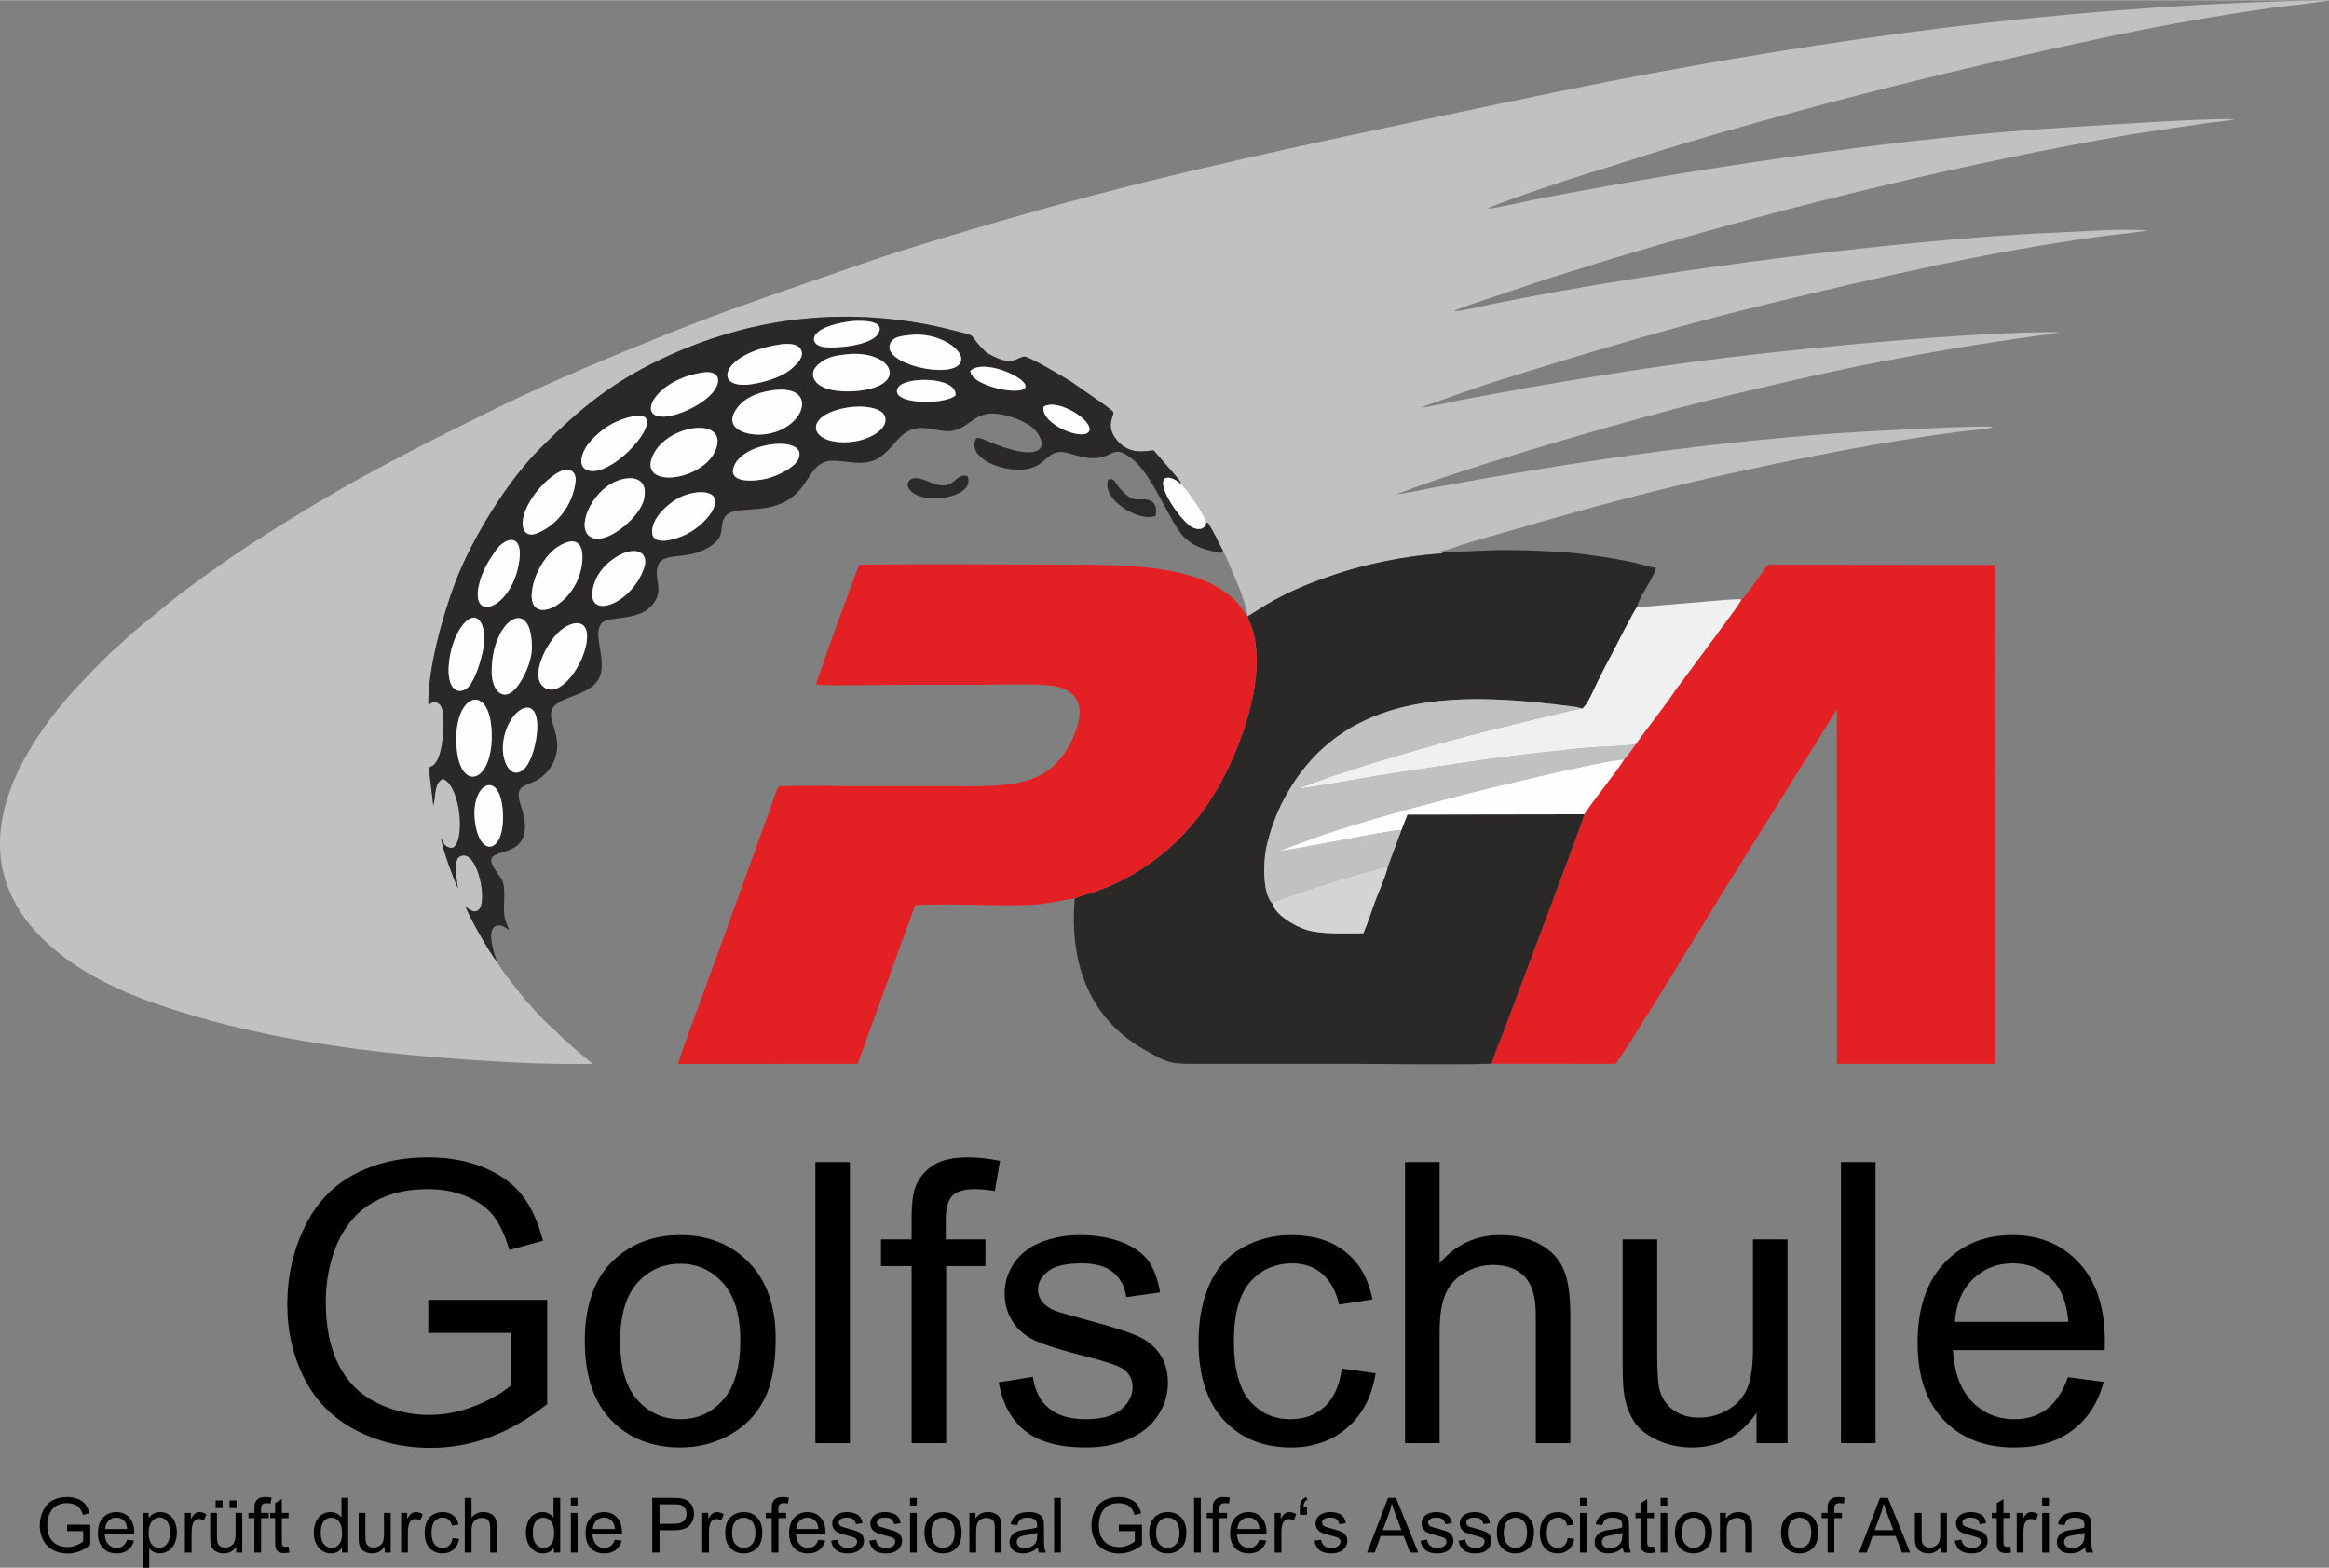 <?xml version="1.0" encoding="UTF-8"?>
<!DOCTYPE svg PUBLIC "-//W3C//DTD SVG 1.1//EN" "http://www.w3.org/Graphics/SVG/1.1/DTD/svg11.dtd">
<!-- Creator: CorelDRAW Home & Student 2019 -->
<svg xmlns="http://www.w3.org/2000/svg" xml:space="preserve" width="1080px" height="727px" version="1.1" style="shape-rendering:geometricPrecision; text-rendering:geometricPrecision; image-rendering:optimizeQuality; fill-rule:evenodd; clip-rule:evenodd"
viewBox="0 0 102708 69124"
 xmlns:xlink="http://www.w3.org/1999/xlink">
 <rect x="0" y="0" width="102708" height="69124" fill="#808080" stroke="none"/>
 <defs>
  <style type="text/css">
   <![CDATA[
    .fil4 {fill:#FEFEFE}
    .fil1 {fill:#E32124}
    .fil3 {fill:#EFF1F1}
    .fil5 {fill:#D4D4D5}
    .fil0 {fill:#C0C2C2}
    .fil6 {fill:#2B2A2A}
    .fil2 {fill:#2A2928}
    .fil7 {fill:black;fill-rule:nonzero}
   ]]>
  </style>
 </defs>
 <g id="Ebene_x0020_1">
  <g id="_-1822836000">
   <path class="fil0" d="M21917 42401c-259,-279 -1256,-2007 -1400,-2467 121,163 507,431 673,56 264,-601 -215,-2588 -901,-2233 -91,47 -133,91 -168,285 -64,359 32,786 72,1140 -178,-425 -702,-1765 -739,-2238 112,264 164,402 459,442 618,-102 445,-2726 -383,-3048 -393,187 -313,764 -420,1184l-203 -1679c185,-97 195,-63 321,-242 219,-312 291,-936 317,-1314 20,-293 35,-725 -35,-995 -37,-142 -118,-282 -252,-318 -190,-51 -275,44 -369,115 -34,-1601 655,-3991 1163,-5349 740,-1973 2306,-4517 3774,-5980 1721,-1715 3171,-2952 5636,-4073 3308,-1505 6991,-2132 11019,-1459 459,77 937,179 1372,288 1440,362 725,119 1526,906 125,123 86,98 240,186 966,548 1161,200 1531,108 175,-44 1848,956 2074,1097l1431 996c489,374 482,320 411,532 -70,207 -116,386 -52,631 55,207 233,447 374,575 533,484 1099,337 1486,304l949 1094c105,128 230,247 262,396l98 97c241,250 1033,1410 1008,1591 166,78 51,-18 157,141l256 465c102,194 210,443 331,644 -5,5 -55,88 -69,104 195,-51 59,-33 138,44 50,48 68,127 86,169l460 1076c116,307 499,1231 459,1507l893 -554c962,-567 1904,-938 2993,-1308 1287,-437 3060,-802 4458,-901 134,-10 247,-9 317,-74 -132,-28 6,-2 -109,-9l-105 -6c-8,0 -23,1 -34,-1 432,-75 1006,-308 1456,-437 3691,-1055 6415,-1882 10342,-2776 2019,-460 4122,-902 6209,-1288 1575,-292 3235,-563 4840,-780 362,-49 1356,-130 1631,-218 -204,-117 -6244,222 -6968,277 -6277,472 -11702,1285 -17833,2411 -421,78 -1190,268 -1558,276 196,-46 569,-202 787,-282 3399,-1235 9952,-3122 13175,-3901 2483,-600 4926,-1180 7449,-1668 2292,-442 4518,-818 6838,-1132 154,-21 329,-46 483,-64l490 -90c10,-4 25,-10 36,-17 -3874,-14 -10897,672 -14629,1123 -3841,465 -8037,1164 -11855,1895 -516,99 -1185,269 -1672,309 1202,-425 2427,-881 3684,-1272 3821,-1186 7777,-2369 11684,-3308 4782,-1150 9605,-2280 14510,-2950 695,-95 1512,-162 2207,-278 -1270,-95 -2846,45 -4118,97 -3642,147 -8200,637 -11758,1072 -4074,499 -8851,1233 -12907,2046 -542,109 -1301,308 -1833,356 133,-113 783,-315 961,-377l2994 -1009c1353,-428 2722,-855 4102,-1262 7004,-2069 14471,-3883 21692,-5143l3479 -521c257,-30 997,-95 1183,-161 -1034,-85 -7631,368 -8725,447 -6710,483 -15508,1796 -22227,3115 -580,114 -1418,333 -1983,380 270,-190 3717,-1338 4264,-1502 1488,-448 2909,-930 4418,-1377 6255,-1852 12084,-3297 18497,-4663 2340,-499 4984,-972 7378,-1312 377,-54 2401,-269 2563,-342 -10077,170 -19960,1394 -29727,3199 -3106,573 -6068,1202 -9137,1849 -6018,1268 -12002,2526 -17791,4142 -2483,693 -6041,1731 -8423,2566 -2760,967 -5437,1847 -8075,2912 -2596,1047 -5190,2113 -7634,3312 -4189,2055 -6679,3326 -10627,5856 -1073,687 -2992,2033 -3993,2865 -507,421 -1400,1123 -1851,1556 -177,171 -236,228 -380,345 -283,227 -1683,1673 -2020,2067 -696,815 -1183,1446 -1747,2387 -343,572 -640,1170 -890,1879 -1664,4730 1943,7745 6405,9299 2908,1013 5792,1601 8966,2021 2747,362 7615,727 10356,647l-590 -489c-212,-171 -396,-356 -593,-515 -217,-176 -351,-352 -545,-520 -470,-408 -1209,-1223 -1574,-1704 -293,-386 -665,-816 -921,-1273z"/>
   <path class="fil1" d="M76799 26423c-65,161 -435,650 -577,844 -198,268 -378,510 -578,787l-1777 2397c-314,501 -1309,1757 -1731,2356 -125,174 -383,556 -513,675 -253,445 -1588,2093 -1752,2417 -59,291 -3218,8651 -3571,9601 -161,433 -401,965 -515,1401l5446 4c168,-43 4693,-7492 4894,-7810l4878 -7812 8 15621 6964 1 6 -22003 -10021 -8c-205,266 -1012,1463 -1161,1529z"/>
   <path class="fil2" d="M63670 24342c-70,65 -183,64 -317,74 -1398,99 -3171,464 -4458,901 -1089,370 -2031,741 -2993,1308l-893 554 18 1c23,162 116,301 176,480 761,2268 -646,5781 -1787,7552 -1036,1608 -2418,2872 -4137,3699 -306,146 -611,269 -936,386 -269,97 -733,205 -945,315 -256,2878 668,5254 2961,6606 1239,731 1341,686 2560,686 2143,0 4287,0 6430,0 2126,0 4319,53 6436,-3 114,-436 354,-968 515,-1401 353,-950 3512,-9310 3571,-9601l-7804 13 -265 680 -602 1616c-71,385 -407,1122 -552,1513 -167,450 -331,993 -526,1422 -789,5 -1821,57 -2500,-146 -542,-163 -1404,-692 -1492,-1140 -455,-423 -425,-1818 -288,-2473 157,-754 467,-1568 798,-2184 2671,-4957 8010,-4661 12862,-4034l269 75c222,-131 535,-879 653,-1125 185,-387 369,-750 576,-1126 185,-338 1083,-2134 1192,-2218 31,-341 732,-1299 840,-1732 -337,-54 -708,-184 -1037,-253 -1012,-212 -2351,-411 -3360,-467 -836,-47 -1626,-71 -2472,-72l-2493 94z"/>
   <path class="fil1" d="M47398 39612c212,-110 676,-218 945,-315 325,-117 630,-240 936,-386 1719,-827 3101,-2091 4137,-3699 1141,-1771 2548,-5284 1787,-7552 -60,-179 -153,-318 -176,-480 -291,-283 -267,-612 -1227,-1227 -1577,-1011 -4333,-1061 -6205,-1061 -3226,0 -6477,-40 -9700,2 -101,155 -1912,5188 -1917,5289 1157,63 2478,7 3653,7 1221,0 2442,0 3663,0 812,0 2929,-98 3533,138 1119,437 846,1528 367,2452 -1044,2012 -2840,1882 -5476,1882 -1221,0 -2442,0 -3663,0 -1210,0 -2505,-45 -3705,4 -133,173 -208,493 -293,737l-1936 5345c-375,1025 -731,2031 -1112,3060 -169,457 -1060,2826 -1108,3099l7918 -2 2539 -6994c1581,-107 4161,84 5454,-43 582,-58 1068,-194 1586,-256z"/>
   <path class="fil2" d="M20941 36163c-181,-1646 1112,-2279 1232,-385 118,1866 -1042,2107 -1232,385zm-818 -3578c-5,-2117 1562,-2464 1562,-128 0,2192 -1557,2510 -1562,128zm3543 -170c-68,567 -291,1313 -627,1551 -540,383 -910,-409 -858,-1118 117,-1635 1736,-2507 1485,-433zm-1982 -2812c0,-2302 1771,-3379 1771,-1064 0,647 -373,1391 -673,1762 -550,679 -1098,199 -1098,-698zm-362 -1064c-80,522 -369,1425 -656,1732 -371,398 -1031,237 -854,-1154 84,-662 345,-1323 699,-1684 537,-547 966,80 811,1106zm4530 -128c-194,1005 -1116,2278 -1780,1934 -809,-420 46,-2052 639,-2545 612,-507 1358,-507 1141,611zm-228 -3323c-377,1789 -2648,2677 -2089,600 171,-637 594,-1269 1036,-1564 907,-607 1274,-84 1053,964zm2776 -42c-569,1633 -2576,2322 -2247,873 145,-642 563,-1072 994,-1347 867,-554 1500,-235 1253,474zm-5498 -341c-277,2079 -2124,2776 -1795,1153 135,-664 458,-1168 774,-1612 410,-576 1182,-745 1021,459zm8598 -2385c-183,513 -760,996 -1238,1235 -423,211 -1740,660 -1470,-363 136,-515 739,-1049 1199,-1271 745,-360 1767,-326 1509,399zm-3094 -341c-158,783 -1476,1888 -2164,1762 -928,-169 -322,-1815 692,-2407 678,-397 1688,-424 1472,645zm-3027 -724c-137,1063 -862,1918 -1685,2249 -855,344 -955,-922 288,-2183 167,-169 490,-443 764,-557 436,-181 687,74 633,491zm9823 -1003c-165,359 -919,730 -1392,846 -489,120 -1780,244 -1429,-576 476,-1110 3309,-1327 2821,-270zm-3617 -488c-482,1413 -3361,1820 -2832,408 542,-1451 3326,-1854 2832,-408zm-3624 -1419c1585,-279 -501,2310 -1745,2416 -491,42 -679,-277 -530,-716 119,-350 330,-582 536,-786 456,-455 1047,-793 1739,-914zm9421 -382c563,-93 1695,-57 1665,565 -23,496 -825,861 -1377,934 -1970,262 -2399,-1149 -288,-1499zm8640 -33c625,-394 2212,620 2008,1073 -215,473 -2154,-296 -2008,-1073zm-11948 -727c2087,-288 1443,1783 -432,1948 -679,60 -1712,-224 -1212,-1051 300,-496 869,-791 1644,-897zm8066 225c-516,445 -2937,398 -2543,-336 269,-502 2596,-514 2543,336zm-11094 -1015c397,-52 730,105 586,545 -222,673 -1530,1335 -2267,1402 -1402,128 -446,-1671 1681,-1947zm11745 -66c557,-546 2458,268 2435,690 -25,455 -2398,10 -2435,-690zm-5498 -725c2023,-245 2875,1371 527,1609 -715,72 -1740,-16 -1940,-575 -131,-366 224,-634 435,-762 311,-188 571,-222 978,-272zm-2977 -426c374,-62 832,-81 997,201 195,333 -212,672 -351,805 -393,380 -1111,616 -1783,726 -1761,286 -1435,-1309 1137,-1732zm5824 -431c1252,-147 2460,683 2219,1207 -361,786 -3568,57 -3085,-863 146,-278 494,-301 866,-344zm-2682 -596c393,-55 1693,-95 1242,574 -326,483 -1890,644 -2424,543 -278,-53 -507,-260 -304,-543 240,-334 973,-503 1486,-574zm-15541 28232c-98,-275 -547,-1535 43,-1599 222,-24 363,139 494,204 -249,-612 -249,-665 -219,-1397 34,-820 -95,-793 -423,-1300 -696,-1073 1279,-303 1338,-1805 38,-959 -719,-1616 114,-1930 232,-87 430,-161 599,-296 294,-237 562,-556 668,-1034 273,-1226 -927,-1891 423,-2432 412,-166 844,-294 1180,-565 914,-736 -70,-2129 369,-2740 306,-424 1834,-17 2407,-1044 299,-535 -41,-964 80,-1451 196,-795 1383,-197 2446,-1007 565,-431 253,-779 531,-1215 344,-540 1675,-97 2733,-717 948,-556 974,-1501 1723,-1724 380,-114 1092,73 1590,52 594,-26 879,-285 1170,-574 290,-288 490,-625 877,-827 496,-260 971,-81 1495,-10 1219,165 1232,-1001 2631,-714 467,96 872,250 1224,479 678,441 1176,1892 -1696,759 -215,-84 -428,-231 -659,-202 -563,962 1700,1775 2693,1203 543,-314 616,-790 1512,-500 1970,636 1555,-668 2676,220 930,738 1668,2845 2294,3455 423,412 896,554 1636,693 14,-16 64,-99 69,-104 -121,-201 -229,-450 -331,-644l-256 -465c-106,-159 9,-63 -157,-141 -26,331 -393,360 -660,189 -502,-324 -1554,-1835 -1146,-2135 237,-108 575,150 700,258 -32,-149 -157,-268 -262,-396l-949 -1094c-387,33 -953,180 -1486,-304 -141,-128 -319,-368 -374,-575 -64,-245 -18,-424 52,-631 71,-212 78,-158 -411,-532l-1431 -996c-226,-141 -1899,-1141 -2074,-1097 -370,92 -565,440 -1531,-108 -154,-88 -115,-63 -240,-186 -801,-787 -86,-544 -1526,-906 -435,-109 -913,-211 -1372,-288 -4028,-673 -7711,-46 -11019,1459 -2465,1121 -3915,2358 -5636,4073 -1468,1463 -3034,4007 -3774,5980 -508,1358 -1197,3748 -1163,5349 94,-71 179,-166 369,-115 134,36 215,176 252,318 70,270 55,702 35,995 -26,378 -98,1002 -317,1314 -126,179 -136,145 -321,242l203 1679c107,-420 27,-997 420,-1184 828,322 1001,2946 383,3048 -295,-40 -347,-178 -459,-442 37,473 561,1813 739,2238 -40,-354 -136,-781 -72,-1140 35,-194 77,-238 168,-285 686,-355 1165,1632 901,2233 -166,375 -552,107 -673,-56 144,460 1141,2188 1400,2467z"/>
   <path class="fil0" d="M56130 39857c-122,-207 -26,-48 49,-112l2037 -691c99,-30 222,-59 325,-96 357,-128 2386,-729 2659,-750l602 -1616c-646,14 -4829,901 -5377,919l1721 -633c1688,-588 3871,-1186 5600,-1639 1281,-336 2572,-644 3864,-949 715,-170 3436,-790 4013,-808 130,-119 388,-501 513,-675 -569,98 -1388,98 -1983,145 -651,51 -1295,128 -1945,198 -2534,273 -4913,657 -7425,1042 -576,88 -3275,587 -3584,582 46,2 1260,-456 1474,-528 2154,-731 5638,-1733 7845,-2249 591,-138 2853,-716 3253,-756l-269 -75c-4852,-627 -10191,-923 -12862,4034 -331,616 -641,1430 -798,2184 -137,655 -167,2050 288,2473z"/>
   <path class="fil3" d="M72192 26772c-109,84 -1007,1880 -1192,2218 -207,376 -391,739 -576,1126 -118,246 -431,994 -653,1125 -400,40 -2662,618 -3253,756 -2207,516 -5691,1518 -7845,2249 -214,72 -1428,530 -1474,528 309,5 3008,-494 3584,-582 2512,-385 4891,-769 7425,-1042 650,-70 1294,-147 1945,-198 595,-47 1414,-47 1983,-145 422,-599 1417,-1855 1731,-2356l1777 -2397c200,-277 380,-519 578,-787 142,-194 512,-683 577,-844 -183,-26 -987,44 -1196,65l-3411 284z"/>
   <path class="fil4" d="M61802 36592l265 -680 7804 -13c164,-324 1499,-1972 1752,-2417 -577,18 -3298,638 -4013,808 -1292,305 -2583,613 -3864,949 -1729,453 -3912,1051 -5600,1639l-1721 633c548,-18 4731,-905 5377,-919z"/>
   <path class="fil5" d="M56130 39857c88,448 950,977 1492,1140 679,203 1711,151 2500,146 195,-429 359,-972 526,-1422 145,-391 481,-1128 552,-1513 -273,21 -2302,622 -2659,750 -103,37 -226,66 -325,96l-2037 691c-75,64 -171,-95 -49,112z"/>
   <path class="fil4" d="M28406 21979c216,-1069 -794,-1042 -1472,-645 -1014,592 -1620,2238 -692,2407 688,126 2006,-979 2164,-1762z"/>
   <path class="fil4" d="M31585 19764c494,-1446 -2290,-1043 -2832,408 -529,1412 2350,1005 2832,-408z"/>
   <path class="fil4" d="M34074 17203c-775,106 -1344,401 -1644,897 -500,827 533,1111 1212,1051 1875,-165 2519,-2236 432,-1948z"/>
   <path class="fil4" d="M25624 25088c221,-1048 -146,-1571 -1053,-964 -442,295 -865,927 -1036,1564 -559,2077 1712,1189 2089,-600z"/>
   <path class="fil4" d="M37293 15622c-407,50 -667,84 -978,272 -211,128 -566,396 -435,762 200,559 1225,647 1940,575 2348,-238 1496,-1854 -527,-1609z"/>
   <path class="fil4" d="M21684 29603c0,897 548,1377 1098,698 300,-371 673,-1115 673,-1762 0,-2315 -1771,-1238 -1771,1064z"/>
   <path class="fil4" d="M20123 32585c5,2382 1562,2064 1562,-128 0,-2336 -1567,-1989 -1562,128z"/>
   <path class="fil4" d="M25852 28411c217,-1118 -529,-1118 -1141,-611 -593,493 -1448,2125 -639,2545 664,344 1586,-929 1780,-1934z"/>
   <path class="fil4" d="M27961 18345c-692,121 -1283,459 -1739,914 -206,204 -417,436 -536,786 -149,439 39,758 530,716 1244,-106 3330,-2695 1745,-2416z"/>
   <path class="fil4" d="M34316 15196c-2572,423 -2898,2018 -1137,1732 672,-110 1390,-346 1783,-726 139,-133 546,-472 351,-805 -165,-282 -623,-263 -997,-201z"/>
   <path class="fil4" d="M25379 21255c54,-417 -197,-672 -633,-491 -274,114 -597,388 -764,557 -1243,1261 -1143,2527 -288,2183 823,-331 1548,-1186 1685,-2249z"/>
   <path class="fil4" d="M31500 22320c258,-725 -764,-759 -1509,-399 -460,222 -1063,756 -1199,1271 -270,1023 1047,574 1470,363 478,-239 1055,-722 1238,-1235z"/>
   <path class="fil4" d="M37382 17963c-2111,350 -1682,1761 288,1499 552,-73 1354,-438 1377,-934 30,-622 -1102,-658 -1665,-565z"/>
   <path class="fil4" d="M40140 14765c-372,43 -720,66 -866,344 -483,920 2724,1649 3085,863 241,-524 -967,-1354 -2219,-1207z"/>
   <path class="fil4" d="M28400 25046c247,-709 -386,-1028 -1253,-474 -431,275 -849,705 -994,1347 -329,1449 1678,760 2247,-873z"/>
   <path class="fil4" d="M21322 28539c155,-1026 -274,-1653 -811,-1106 -354,361 -615,1022 -699,1684 -177,1391 483,1552 854,1154 287,-307 576,-1210 656,-1732z"/>
   <path class="fil4" d="M31046 16413c-2127,276 -3083,2075 -1681,1947 737,-67 2045,-729 2267,-1402 144,-440 -189,-597 -586,-545z"/>
   <path class="fil4" d="M22902 24705c161,-1204 -611,-1035 -1021,-459 -316,444 -639,948 -774,1612 -329,1623 1518,926 1795,-1153z"/>
   <path class="fil4" d="M35202 20252c488,-1057 -2345,-840 -2821,270 -351,820 940,696 1429,576 473,-116 1227,-487 1392,-846z"/>
   <path class="fil4" d="M23666 32415c251,-2074 -1368,-1202 -1485,433 -52,709 318,1501 858,1118 336,-238 559,-984 627,-1551z"/>
   <path class="fil4" d="M20941 36163c190,1722 1350,1481 1232,-385 -120,-1894 -1413,-1261 -1232,385z"/>
   <path class="fil4" d="M37458 14169c-513,71 -1246,240 -1486,574 -203,283 26,490 304,543 534,101 2098,-60 2424,-543 451,-669 -849,-629 -1242,-574z"/>
   <path class="fil4" d="M53191 23029c25,-181 -767,-1341 -1008,-1591l-98 -97c-125,-108 -463,-366 -700,-258 -408,300 644,1811 1146,2135 267,171 634,142 660,-189z"/>
   <path class="fil4" d="M42140 17428c53,-850 -2274,-838 -2543,-336 -394,734 2027,781 2543,336z"/>
   <path class="fil6" d="M42666 20989c-547,-167 -547,629 -1419,354 -212,-67 -560,-231 -770,-261 -374,-54 -588,239 -346,526 597,709 2940,310 2535,-619z"/>
   <path class="fil4" d="M42791 16347c37,700 2410,1145 2435,690 23,-422 -1878,-1236 -2435,-690z"/>
   <path class="fil4" d="M46022 17930c-146,777 1793,1546 2008,1073 204,-453 -1383,-1467 -2008,-1073z"/>
   <path class="fil6" d="M50956 22743c79,-254 2,-552 -191,-656 -490,-265 -765,330 -1552,-789 -90,-128 -114,-207 -336,-165 -347,844 1315,1900 2079,1610z"/>
   <path class="fil7" d="M2962 67509l0 -283 1019 0 0 893c-156,124 -318,219 -484,281 -167,63 -338,95 -513,95 -236,0 -451,-51 -644,-152 -193,-101 -340,-248 -438,-439 -98,-192 -148,-406 -148,-642 0,-235 49,-454 147,-657 98,-203 239,-354 423,-452 184,-99 396,-148 636,-148 174,0 331,28 472,85 141,56 251,135 331,235 80,101 140,233 182,395l-288 78c-36,-122 -81,-218 -134,-289 -54,-70 -130,-126 -230,-168 -99,-42 -210,-64 -332,-64 -145,0 -270,23 -377,67 -106,45 -191,103 -257,176 -65,72 -115,152 -151,238 -61,150 -92,311 -92,486 0,215 37,395 110,540 74,145 182,252 323,323 141,70 291,105 449,105 138,0 273,-27 404,-80 131,-54 231,-111 298,-172l0 -451 -706 0z"/>
   <path id="1" class="fil7" d="M5606 67889l306 40c-48,178 -137,317 -267,415 -130,98 -296,147 -498,147 -255,0 -457,-78 -606,-235 -149,-157 -224,-377 -224,-660 0,-293 75,-521 226,-682 151,-162 347,-243 587,-243 233,0 423,79 570,238 148,159 222,382 222,669 0,18 -1,44 -2,79l-1300 0c11,191 65,338 163,439 97,102 218,153 364,153 108,0 200,-29 276,-86 77,-57 138,-148 183,-274zm-969 -474l972 0c-13,-147 -50,-257 -111,-331 -94,-113 -216,-171 -366,-171 -136,0 -250,46 -342,137 -92,90 -143,212 -153,365z"/>
   <path id="2" class="fil7" d="M6286 69124l0 -2416 269 0 0 229c63,-88 135,-155 215,-199 80,-44 177,-67 291,-67 149,0 280,38 394,115 114,76 200,185 258,324 58,139 87,292 87,458 0,178 -32,338 -96,481 -64,143 -157,252 -279,328 -122,76 -250,114 -385,114 -99,0 -187,-21 -265,-62 -79,-42 -143,-94 -193,-157l0 852 -296 0zm269 -1532c0,224 45,389 136,496 91,107 200,161 329,161 132,0 244,-56 337,-167 93,-111 140,-282 140,-515 0,-222 -45,-388 -137,-498 -91,-111 -200,-166 -327,-166 -125,0 -236,59 -333,176 -97,118 -145,289 -145,513z"/>
   <path id="3" class="fil7" d="M8154 68454l0 -1746 265 0 0 268c68,-124 131,-206 189,-245 58,-40 121,-60 190,-60 100,0 201,32 304,94l-105 273c-72,-41 -144,-61 -215,-61 -65,0 -123,20 -174,59 -51,38 -87,92 -109,161 -33,105 -49,220 -49,345l0 912 -296 0z"/>
   <path id="4" class="fil7" d="M10418 68454l0 -259c-136,197 -320,296 -553,296 -102,0 -198,-19 -287,-59 -89,-40 -156,-89 -199,-148 -43,-60 -73,-133 -91,-220 -11,-58 -17,-150 -17,-275l0 -1081 296 0 0 966c0,154 6,259 18,312 18,78 57,138 118,183 60,44 134,66 222,66 89,0 172,-22 249,-67 78,-46 133,-108 165,-186 32,-78 48,-192 48,-340l0 -934 297 0 0 1746 -266 0zm-909 -1961l0 -337 310 0 0 337 -310 0zm613 0l0 -337 309 0 0 337 -309 0z"/>
   <path id="5" class="fil7" d="M11219 68454l0 -1517 -262 0 0 -229 262 0 0 -185c0,-117 10,-204 31,-261 28,-76 78,-138 150,-186 71,-47 171,-71 300,-71 84,0 176,10 277,30l-45 259c-61,-11 -119,-17 -174,-17 -90,0 -153,20 -191,58 -37,38 -55,109 -55,213l0 160 339 0 0 229 -336 0 0 1517 -296 0z"/>
   <path id="6" class="fil7" d="M12726 68190l40 261c-83,18 -158,27 -223,27 -107,0 -190,-17 -249,-51 -59,-35 -100,-79 -125,-134 -24,-56 -35,-172 -35,-350l0 -1006 -219 0 0 -229 219 0 0 -432 296 -177 0 609 296 0 0 229 -296 0 0 1023c0,84 5,139 15,163 10,24 27,43 51,58 23,14 57,21 101,21 32,0 75,-4 129,-12z"/>
   <path id="7" class="fil7" d="M15079 68454l0 -221c-110,172 -273,258 -487,258 -139,0 -267,-38 -383,-115 -117,-76 -207,-183 -272,-320 -64,-137 -96,-295 -96,-473 0,-174 30,-332 87,-473 59,-142 146,-250 262,-326 115,-75 245,-113 388,-113 106,0 199,23 281,67 82,44 149,102 200,174l0 -867 296 0 0 2409 -276 0zm-935 -871c0,224 47,390 142,501 94,110 206,165 334,165 130,0 240,-53 331,-158 90,-106 135,-267 135,-483 0,-238 -46,-413 -138,-524 -92,-112 -206,-167 -341,-167 -132,0 -242,53 -330,160 -88,107 -133,276 -133,506z"/>
   <path id="8" class="fil7" d="M16964 68454l0 -259c-136,197 -320,296 -552,296 -103,0 -199,-19 -288,-59 -89,-40 -155,-89 -198,-148 -44,-60 -74,-133 -91,-220 -12,-58 -18,-150 -18,-275l0 -1081 296 0 0 966c0,154 6,259 18,312 18,78 58,138 118,183 60,44 134,66 223,66 88,0 171,-22 249,-67 77,-46 132,-108 165,-186 31,-78 48,-192 48,-340l0 -934 296 0 0 1746 -266 0z"/>
   <path id="9" class="fil7" d="M17691 68454l0 -1746 266 0 0 268c68,-124 131,-206 188,-245 58,-40 122,-60 191,-60 99,0 201,32 304,94l-105 273c-72,-41 -144,-61 -216,-61 -64,0 -122,20 -173,59 -51,38 -87,92 -109,161 -33,105 -50,220 -50,345l0 912 -296 0z"/>
   <path id="10" class="fil7" d="M19955 67815l290 40c-32,199 -113,355 -244,467 -130,113 -291,169 -481,169 -239,0 -430,-78 -575,-234 -145,-156 -218,-379 -218,-669 0,-189 32,-353 94,-494 62,-141 157,-247 285,-317 127,-71 266,-106 416,-106 189,0 344,48 464,144 121,96 198,232 232,408l-286 44c-28,-118 -76,-206 -146,-265 -69,-59 -154,-89 -252,-89 -149,0 -271,54 -364,160 -93,107 -140,275 -140,506 0,235 45,405 135,511 90,106 207,159 351,159 117,0 214,-35 291,-107 78,-70 128,-180 148,-327z"/>
   <path id="11" class="fil7" d="M20497 68454l0 -2409 296 0 0 867c137,-161 311,-241 520,-241 129,0 240,25 336,76 95,51 162,121 203,211 41,90 61,221 61,391l0 1105 -296 0 0 -1104c0,-147 -32,-255 -95,-322 -64,-68 -154,-101 -270,-101 -87,0 -169,22 -246,68 -77,45 -131,107 -164,185 -33,77 -49,184 -49,321l0 953 -296 0z"/>
   <path id="12" class="fil7" d="M24430 68454l0 -221c-111,172 -273,258 -488,258 -139,0 -267,-38 -383,-115 -117,-76 -207,-183 -271,-320 -64,-137 -96,-295 -96,-473 0,-174 29,-332 87,-473 58,-142 145,-250 261,-326 116,-75 246,-113 389,-113 105,0 199,23 281,67 81,44 148,102 200,174l0 -867 296 0 0 2409 -276 0zm-935 -871c0,224 47,390 141,501 95,110 206,165 335,165 129,0 239,-53 330,-158 90,-106 136,-267 136,-483 0,-238 -46,-413 -139,-524 -92,-112 -206,-167 -341,-167 -132,0 -241,53 -330,160 -88,107 -132,276 -132,506z"/>
   <path id="13" class="fil7" d="M25174 66382l0 -337 296 0 0 337 -296 0zm0 2072l0 -1746 296 0 0 1746 -296 0z"/>
   <path id="14" class="fil7" d="M27112 67889l306 40c-47,178 -136,317 -266,415 -131,98 -296,147 -499,147 -254,0 -456,-78 -605,-235 -150,-157 -224,-377 -224,-660 0,-293 75,-521 226,-682 151,-162 346,-243 587,-243 233,0 423,79 570,238 148,159 222,382 222,669 0,18 -1,44 -2,79l-1300 0c11,191 65,338 162,439 97,102 219,153 364,153 108,0 201,-29 277,-86 77,-57 137,-148 182,-274zm-969 -474l973 0c-13,-147 -51,-257 -112,-331 -94,-113 -216,-171 -365,-171 -136,0 -250,46 -343,137 -91,90 -142,212 -153,365z"/>
   <path id="15" class="fil7" d="M28764 68454l0 -2409 910 0c159,0 282,8 366,23 119,20 218,58 298,112 80,56 145,133 194,233 48,99 72,208 72,328 0,204 -65,377 -195,518 -130,142 -366,213 -707,213l-618 0 0 982 -320 0zm320 -1265l622 0c206,0 352,-38 439,-115 87,-77 130,-184 130,-324 0,-100 -26,-187 -77,-258 -51,-72 -118,-120 -201,-143 -54,-14 -153,-21 -297,-21l-616 0 0 861z"/>
   <path id="16" class="fil7" d="M30968 68454l0 -1746 266 0 0 268c67,-124 130,-206 188,-245 58,-40 121,-60 190,-60 100,0 201,32 304,94l-105 273c-72,-41 -144,-61 -215,-61 -65,0 -122,20 -174,59 -51,38 -87,92 -109,161 -33,105 -49,220 -49,345l0 912 -296 0z"/>
   <path id="17" class="fil7" d="M31980 67581c0,-322 90,-561 270,-716 150,-129 333,-194 549,-194 239,0 436,79 588,236 152,156 228,373 228,649 0,225 -33,401 -101,529 -67,129 -165,228 -294,300 -128,71 -269,106 -421,106 -244,0 -442,-78 -593,-234 -150,-157 -226,-382 -226,-676zm303 1c0,223 49,390 147,500 98,111 220,167 369,167 147,0 269,-56 367,-167 98,-112 147,-282 147,-510 0,-215 -50,-378 -148,-489 -98,-111 -220,-166 -366,-166 -149,0 -271,55 -369,165 -98,111 -147,277 -147,500z"/>
   <path id="18" class="fil7" d="M34033 68454l0 -1517 -262 0 0 -229 262 0 0 -185c0,-117 10,-204 31,-261 29,-76 78,-138 150,-186 71,-47 171,-71 300,-71 84,0 176,10 277,30l-45 259c-61,-11 -119,-17 -174,-17 -90,0 -153,20 -191,58 -37,38 -55,109 -55,213l0 160 340 0 0 229 -337 0 0 1517 -296 0z"/>
   <path id="19" class="fil7" d="M36088 67889l306 40c-47,178 -137,317 -267,415 -130,98 -296,147 -498,147 -255,0 -457,-78 -606,-235 -149,-157 -223,-377 -223,-660 0,-293 75,-521 226,-682 150,-162 346,-243 587,-243 232,0 422,79 570,238 147,159 221,382 221,669 0,18 0,44 -1,79l-1301 0c12,191 65,338 163,439 97,102 219,153 364,153 108,0 201,-29 277,-86 77,-57 137,-148 182,-274zm-969 -474l973 0c-13,-147 -51,-257 -112,-331 -94,-113 -216,-171 -366,-171 -135,0 -249,46 -342,137 -92,90 -143,212 -153,365z"/>
   <path id="20" class="fil7" d="M36651 67933l292 -47c16,117 62,207 138,269 75,63 180,94 315,94 136,0 237,-28 303,-83 66,-55 99,-120 99,-195 0,-66 -30,-119 -89,-157 -41,-27 -142,-60 -303,-101 -216,-54 -366,-101 -450,-141 -83,-40 -147,-95 -190,-166 -43,-70 -65,-148 -65,-233 0,-78 18,-150 53,-216 36,-66 84,-121 145,-165 46,-33 109,-62 188,-86 80,-23 165,-35 255,-35 137,0 257,20 360,60 104,39 180,93 230,160 49,68 83,158 101,271l-289 41c-13,-91 -51,-162 -114,-213 -63,-51 -151,-77 -266,-77 -135,0 -232,23 -290,68 -58,44 -87,97 -87,157 0,38 12,73 36,104 24,31 62,58 113,78 30,12 116,37 261,76 208,56 354,102 437,137 83,35 148,87 195,155 48,68 72,152 72,253 0,98 -29,190 -87,277 -58,87 -141,154 -249,202 -109,48 -231,71 -368,71 -227,0 -400,-47 -519,-141 -119,-94 -194,-233 -227,-417z"/>
   <path id="21" class="fil7" d="M38333 67933l292 -47c17,117 63,207 138,269 75,63 180,94 315,94 136,0 237,-28 303,-83 66,-55 99,-120 99,-195 0,-66 -30,-119 -89,-157 -41,-27 -142,-60 -302,-101 -217,-54 -367,-101 -451,-141 -83,-40 -147,-95 -190,-166 -43,-70 -65,-148 -65,-233 0,-78 18,-150 53,-216 36,-66 85,-121 146,-165 46,-33 108,-62 187,-86 80,-23 165,-35 256,-35 136,0 256,20 360,60 103,39 180,93 229,160 49,68 83,158 101,271l-289 41c-13,-91 -51,-162 -114,-213 -63,-51 -151,-77 -266,-77 -135,0 -232,23 -290,68 -58,44 -87,97 -87,157 0,38 12,73 36,104 24,31 62,58 113,78 30,12 116,37 261,76 209,56 354,102 437,137 83,35 148,87 195,155 48,68 72,152 72,253 0,98 -29,190 -87,277 -57,87 -140,154 -249,202 -108,48 -231,71 -368,71 -227,0 -400,-47 -519,-141 -119,-94 -194,-233 -227,-417z"/>
   <path id="22" class="fil7" d="M40133 66382l0 -337 296 0 0 337 -296 0zm0 2072l0 -1746 296 0 0 1746 -296 0z"/>
   <path id="23" class="fil7" d="M40769 67581c0,-322 90,-561 270,-716 149,-129 333,-194 549,-194 239,0 435,79 588,236 152,156 228,373 228,649 0,225 -34,401 -101,529 -67,129 -165,228 -294,300 -129,71 -269,106 -421,106 -245,0 -442,-78 -593,-234 -151,-157 -226,-382 -226,-676zm303 1c0,223 49,390 146,500 98,111 221,167 370,167 146,0 269,-56 367,-167 97,-112 146,-282 146,-510 0,-215 -49,-378 -147,-489 -98,-111 -221,-166 -366,-166 -149,0 -272,55 -370,165 -97,111 -146,277 -146,500z"/>
   <path id="24" class="fil7" d="M42751 68454l0 -1746 266 0 0 248c128,-190 313,-285 554,-285 106,0 202,19 290,57 88,37 154,87 198,148 44,61 75,134 92,218 11,55 16,151 16,288l0 1072 -296 0 0 -1061c0,-120 -11,-211 -34,-270 -23,-59 -64,-107 -122,-143 -58,-35 -127,-53 -206,-53 -125,0 -234,40 -325,120 -91,79 -137,231 -137,455l0 952 -296 0z"/>
   <path id="25" class="fil7" d="M45763 68235c-110,94 -216,160 -318,198 -101,39 -210,58 -327,58 -191,0 -339,-46 -442,-140 -103,-93 -155,-213 -155,-358 0,-85 20,-163 59,-234 39,-70 90,-126 153,-169 63,-43 134,-75 213,-97 58,-15 146,-30 263,-44 239,-28 416,-62 528,-102 2,-40 2,-66 2,-76 0,-120 -28,-205 -84,-254 -76,-67 -188,-100 -338,-100 -139,0 -242,24 -309,73 -66,49 -115,135 -147,260l-289 -41c26,-124 69,-224 130,-300 60,-76 148,-135 262,-176 114,-41 247,-62 397,-62 149,0 271,17 365,53 93,35 162,79 205,132 44,53 75,121 93,202 9,50 14,141 14,272l0 392c0,275 7,448 19,521 12,74 36,144 72,211l-309 0c-30,-62 -49,-135 -57,-219zm-24 -656c-108,44 -269,81 -484,111 -123,18 -209,37 -259,59 -51,22 -90,54 -117,96 -28,42 -42,88 -42,140 0,78 30,143 90,196 60,52 148,78 263,78 113,0 215,-25 304,-75 89,-49 154,-117 196,-203 32,-66 47,-164 47,-294l2 -108z"/>
   <polygon id="26" class="fil7" points="46486,68454 46486,66045 46783,66045 46783,68454 "/>
   <path id="27" class="fil7" d="M49339 67509l0 -283 1020 0 0 893c-157,124 -318,219 -485,281 -166,63 -337,95 -512,95 -237,0 -452,-51 -645,-152 -193,-101 -339,-248 -437,-439 -99,-192 -148,-406 -148,-642 0,-235 48,-454 147,-657 98,-203 238,-354 422,-452 184,-99 396,-148 636,-148 174,0 332,28 472,85 141,56 251,135 331,235 80,101 141,233 182,395l-287 78c-37,-122 -82,-218 -135,-289 -54,-70 -130,-126 -230,-168 -99,-42 -210,-64 -331,-64 -145,0 -271,23 -378,67 -106,45 -191,103 -256,176 -65,72 -116,152 -152,238 -61,150 -92,311 -92,486 0,215 37,395 111,540 74,145 181,252 322,323 141,70 291,105 450,105 138,0 272,-27 404,-80 131,-54 230,-111 298,-172l0 -451 -707 0z"/>
   <path id="28" class="fil7" d="M50681 67581c0,-322 90,-561 270,-716 150,-129 333,-194 549,-194 239,0 435,79 588,236 152,156 228,373 228,649 0,225 -33,401 -101,529 -67,129 -165,228 -294,300 -129,71 -269,106 -421,106 -245,0 -442,-78 -593,-234 -151,-157 -226,-382 -226,-676zm303 1c0,223 49,390 146,500 98,111 221,167 370,167 147,0 269,-56 367,-167 98,-112 146,-282 146,-510 0,-215 -49,-378 -147,-489 -98,-111 -220,-166 -366,-166 -149,0 -272,55 -370,165 -97,111 -146,277 -146,500z"/>
   <polygon id="29" class="fil7" points="52657,68454 52657,66045 52953,66045 52953,68454 "/>
   <path id="30" class="fil7" d="M53481 68454l0 -1517 -262 0 0 -229 262 0 0 -185c0,-117 10,-204 31,-261 29,-76 78,-138 150,-186 71,-47 171,-71 300,-71 84,0 176,10 277,30l-44 259c-62,-11 -120,-17 -175,-17 -90,0 -153,20 -190,58 -37,38 -56,109 -56,213l0 160 340 0 0 229 -337 0 0 1517 -296 0z"/>
   <path id="31" class="fil7" d="M55536 67889l306 40c-47,178 -136,317 -266,415 -130,98 -296,147 -499,147 -254,0 -456,-78 -605,-235 -150,-157 -224,-377 -224,-660 0,-293 75,-521 226,-682 151,-162 346,-243 587,-243 233,0 423,79 570,238 148,159 222,382 222,669 0,18 -1,44 -2,79l-1300 0c11,191 65,338 162,439 97,102 219,153 364,153 108,0 201,-29 277,-86 77,-57 137,-148 182,-274zm-969 -474l973 0c-13,-147 -51,-257 -112,-331 -94,-113 -216,-171 -365,-171 -136,0 -250,46 -342,137 -92,90 -143,212 -154,365z"/>
   <path id="32" class="fil7" d="M56213 68454l0 -1746 266 0 0 268c68,-124 131,-206 188,-245 58,-40 121,-60 190,-60 100,0 202,32 305,94l-106 273c-71,-41 -143,-61 -215,-61 -64,0 -122,20 -173,59 -51,38 -88,92 -109,161 -34,105 -50,220 -50,345l0 912 -296 0z"/>
   <path id="33" class="fil7" d="M57640 66449l0 343 -317 0 0 -272c0,-146 18,-252 53,-317 47,-88 119,-153 220,-198l70 115c-60,25 -104,62 -133,112 -28,50 -44,122 -48,217l155 0z"/>
   <path id="34" class="fil7" d="M57966 67933l293 -47c16,117 62,207 138,269 75,63 180,94 315,94 136,0 237,-28 303,-83 66,-55 99,-120 99,-195 0,-66 -30,-119 -89,-157 -41,-27 -142,-60 -303,-101 -216,-54 -366,-101 -450,-141 -84,-40 -147,-95 -190,-166 -43,-70 -65,-148 -65,-233 0,-78 18,-150 53,-216 36,-66 84,-121 145,-165 46,-33 109,-62 188,-86 80,-23 165,-35 255,-35 137,0 257,20 360,60 104,39 180,93 230,160 48,68 83,158 101,271l-289 41c-13,-91 -51,-162 -114,-213 -63,-51 -151,-77 -266,-77 -135,0 -232,23 -290,68 -58,44 -87,97 -87,157 0,38 12,73 36,104 24,31 61,58 113,78 30,12 116,37 261,76 208,56 354,102 437,137 83,35 148,87 195,155 48,68 71,152 71,253 0,98 -28,190 -86,277 -58,87 -141,154 -249,202 -109,48 -231,71 -368,71 -227,0 -400,-47 -519,-141 -119,-94 -194,-233 -228,-417z"/>
   <path id="35" class="fil7" d="M60288 68454l924 -2409 351 0 981 2409 -363 0 -279 -730 -1014 0 -262 730 -338 0zm693 -989l821 0 -251 -668c-76,-203 -133,-370 -173,-503 -33,157 -77,312 -133,464l-264 707z"/>
   <path id="36" class="fil7" d="M62642 67933l292 -47c17,117 63,207 138,269 75,63 180,94 315,94 136,0 237,-28 303,-83 66,-55 99,-120 99,-195 0,-66 -30,-119 -89,-157 -41,-27 -142,-60 -303,-101 -216,-54 -366,-101 -450,-141 -83,-40 -147,-95 -190,-166 -43,-70 -65,-148 -65,-233 0,-78 18,-150 53,-216 36,-66 84,-121 146,-165 46,-33 108,-62 187,-86 80,-23 165,-35 256,-35 136,0 256,20 360,60 103,39 180,93 229,160 49,68 83,158 101,271l-289 41c-13,-91 -51,-162 -114,-213 -63,-51 -151,-77 -266,-77 -135,0 -232,23 -290,68 -58,44 -87,97 -87,157 0,38 12,73 36,104 24,31 62,58 113,78 30,12 116,37 261,76 209,56 354,102 437,137 83,35 148,87 195,155 48,68 72,152 72,253 0,98 -29,190 -87,277 -57,87 -140,154 -249,202 -108,48 -231,71 -368,71 -227,0 -400,-47 -519,-141 -119,-94 -194,-233 -227,-417z"/>
   <path id="37" class="fil7" d="M64324 67933l292 -47c17,117 63,207 138,269 75,63 180,94 315,94 136,0 237,-28 303,-83 66,-55 99,-120 99,-195 0,-66 -30,-119 -89,-157 -41,-27 -142,-60 -302,-101 -217,-54 -367,-101 -451,-141 -83,-40 -147,-95 -190,-166 -43,-70 -65,-148 -65,-233 0,-78 18,-150 54,-216 35,-66 84,-121 145,-165 46,-33 109,-62 188,-86 79,-23 164,-35 255,-35 137,0 256,20 360,60 103,39 180,93 229,160 49,68 83,158 101,271l-289 41c-13,-91 -51,-162 -114,-213 -62,-51 -151,-77 -266,-77 -135,0 -232,23 -290,68 -58,44 -87,97 -87,157 0,38 12,73 36,104 24,31 62,58 113,78 30,12 116,37 261,76 209,56 354,102 437,137 83,35 148,87 196,155 47,68 71,152 71,253 0,98 -29,190 -87,277 -57,87 -140,154 -249,202 -108,48 -231,71 -368,71 -226,0 -400,-47 -519,-141 -118,-94 -194,-233 -227,-417z"/>
   <path id="38" class="fil7" d="M66013 67581c0,-322 89,-561 269,-716 150,-129 333,-194 549,-194 240,0 436,79 588,236 152,156 229,373 229,649 0,225 -34,401 -101,529 -68,129 -166,228 -295,300 -128,71 -269,106 -421,106 -244,0 -442,-78 -592,-234 -151,-157 -226,-382 -226,-676zm302 1c0,223 49,390 147,500 98,111 221,167 369,167 147,0 269,-56 368,-167 97,-112 146,-282 146,-510 0,-215 -49,-378 -148,-489 -98,-111 -220,-166 -366,-166 -148,0 -271,55 -369,165 -98,111 -147,277 -147,500z"/>
   <path id="39" class="fil7" d="M69135 67815l290 40c-32,199 -113,355 -244,467 -130,113 -291,169 -481,169 -239,0 -431,-78 -575,-234 -145,-156 -218,-379 -218,-669 0,-189 32,-353 94,-494 62,-141 157,-247 285,-317 127,-71 266,-106 416,-106 189,0 344,48 464,144 121,96 198,232 232,408l-286 44c-28,-118 -76,-206 -146,-265 -70,-59 -154,-89 -252,-89 -150,0 -271,54 -364,160 -93,107 -140,275 -140,506 0,235 45,405 135,511 90,106 207,159 351,159 117,0 214,-35 291,-107 78,-70 127,-180 148,-327z"/>
   <path id="40" class="fil7" d="M69677 66382l0 -337 296 0 0 337 -296 0zm0 2072l0 -1746 296 0 0 1746 -296 0z"/>
   <path id="41" class="fil7" d="M71565 68235c-110,94 -216,160 -318,198 -101,39 -210,58 -326,58 -192,0 -340,-46 -443,-140 -103,-93 -155,-213 -155,-358 0,-85 20,-163 59,-234 39,-70 90,-126 153,-169 63,-43 134,-75 213,-97 58,-15 146,-30 263,-44 239,-28 416,-62 529,-102 1,-40 1,-66 1,-76 0,-120 -28,-205 -84,-254 -76,-67 -188,-100 -337,-100 -140,0 -243,24 -309,73 -67,49 -116,135 -148,260l-289 -41c26,-124 69,-224 130,-300 60,-76 148,-135 262,-176 114,-41 247,-62 397,-62 149,0 271,17 365,53 93,35 162,79 206,132 43,53 74,121 92,202 10,50 15,141 15,272l0 392c0,275 6,448 18,521 12,74 37,144 72,211l-309 0c-30,-62 -49,-135 -57,-219zm-24 -656c-107,44 -269,81 -484,111 -122,18 -209,37 -259,59 -51,22 -89,54 -117,96 -27,42 -41,88 -41,140 0,78 29,143 89,196 60,52 148,78 263,78 114,0 215,-25 304,-75 89,-49 154,-117 196,-203 32,-66 48,-164 48,-294l1 -108z"/>
   <path id="42" class="fil7" d="M72938 68190l40 261c-83,18 -157,27 -222,27 -107,0 -190,-17 -250,-51 -59,-35 -100,-79 -124,-134 -24,-56 -36,-172 -36,-350l0 -1006 -219 0 0 -229 219 0 0 -432 296 -177 0 609 296 0 0 229 -296 0 0 1023c0,84 5,139 16,163 10,24 27,43 50,58 24,14 57,21 101,21 33,0 76,-4 129,-12z"/>
   <path id="43" class="fil7" d="M73230 66382l0 -337 296 0 0 337 -296 0zm0 2072l0 -1746 296 0 0 1746 -296 0z"/>
   <path id="44" class="fil7" d="M73866 67581c0,-322 90,-561 270,-716 150,-129 333,-194 549,-194 240,0 436,79 588,236 152,156 229,373 229,649 0,225 -34,401 -101,529 -68,129 -166,228 -295,300 -128,71 -269,106 -421,106 -244,0 -442,-78 -593,-234 -150,-157 -226,-382 -226,-676zm303 1c0,223 49,390 147,500 98,111 221,167 369,167 147,0 269,-56 367,-167 98,-112 147,-282 147,-510 0,-215 -50,-378 -148,-489 -98,-111 -220,-166 -366,-166 -148,0 -271,55 -369,165 -98,111 -147,277 -147,500z"/>
   <path id="45" class="fil7" d="M75849 68454l0 -1746 265 0 0 248c128,-190 313,-285 555,-285 105,0 202,19 290,57 88,37 154,87 198,148 43,61 74,134 92,218 10,55 16,151 16,288l0 1072 -296 0 0 -1061c0,-120 -11,-211 -34,-270 -23,-59 -64,-107 -123,-143 -58,-35 -127,-53 -205,-53 -126,0 -234,40 -326,120 -91,79 -136,231 -136,455l0 952 -296 0z"/>
   <path id="46" class="fil7" d="M78543 67581c0,-322 90,-561 270,-716 150,-129 333,-194 549,-194 239,0 436,79 588,236 152,156 228,373 228,649 0,225 -33,401 -101,529 -67,129 -165,228 -294,300 -128,71 -269,106 -421,106 -244,0 -442,-78 -593,-234 -151,-157 -226,-382 -226,-676zm303 1c0,223 49,390 146,500 99,111 221,167 370,167 147,0 269,-56 367,-167 98,-112 147,-282 147,-510 0,-215 -50,-378 -148,-489 -98,-111 -220,-166 -366,-166 -149,0 -271,55 -370,165 -97,111 -146,277 -146,500z"/>
   <path id="47" class="fil7" d="M80596 68454l0 -1517 -262 0 0 -229 262 0 0 -185c0,-117 10,-204 31,-261 29,-76 78,-138 150,-186 71,-47 171,-71 300,-71 84,0 176,10 277,30l-45 259c-61,-11 -119,-17 -174,-17 -90,0 -153,20 -191,58 -37,38 -55,109 -55,213l0 160 340 0 0 229 -337 0 0 1517 -296 0z"/>
   <path id="48" class="fil7" d="M81982 68454l924 -2409 351 0 980 2409 -362 0 -279 -730 -1014 0 -262 730 -338 0zm693 -989l821 0 -251 -668c-76,-203 -133,-370 -173,-503 -33,157 -77,312 -133,464l-264 707z"/>
   <path id="49" class="fil7" d="M85594 68454l0 -259c-136,197 -320,296 -553,296 -102,0 -198,-19 -287,-59 -89,-40 -156,-89 -199,-148 -43,-60 -73,-133 -91,-220 -11,-58 -18,-150 -18,-275l0 -1081 297 0 0 966c0,154 6,259 17,312 19,78 58,138 119,183 60,44 134,66 222,66 89,0 172,-22 249,-67 78,-46 133,-108 165,-186 32,-78 48,-192 48,-340l0 -934 296 0 0 1746 -265 0z"/>
   <path id="50" class="fil7" d="M86207 67933l292 -47c17,117 62,207 138,269 75,63 180,94 315,94 136,0 237,-28 303,-83 66,-55 99,-120 99,-195 0,-66 -30,-119 -89,-157 -41,-27 -142,-60 -303,-101 -216,-54 -366,-101 -450,-141 -83,-40 -147,-95 -190,-166 -43,-70 -65,-148 -65,-233 0,-78 18,-150 53,-216 36,-66 84,-121 146,-165 45,-33 108,-62 187,-86 80,-23 165,-35 255,-35 137,0 257,20 360,60 104,39 180,93 230,160 49,68 83,158 101,271l-289 41c-13,-91 -51,-162 -114,-213 -63,-51 -151,-77 -266,-77 -135,0 -232,23 -290,68 -58,44 -87,97 -87,157 0,38 12,73 36,104 24,31 62,58 113,78 30,12 116,37 261,76 208,56 354,102 437,137 83,35 148,87 195,155 48,68 72,152 72,253 0,98 -29,190 -87,277 -58,87 -141,154 -249,202 -109,48 -231,71 -368,71 -227,0 -400,-47 -519,-141 -119,-94 -194,-233 -227,-417z"/>
   <path id="51" class="fil7" d="M88649 68190l40 261c-83,18 -157,27 -222,27 -107,0 -190,-17 -250,-51 -59,-35 -100,-79 -124,-134 -24,-56 -36,-172 -36,-350l0 -1006 -219 0 0 -229 219 0 0 -432 296 -177 0 609 296 0 0 229 -296 0 0 1023c0,84 5,139 16,163 10,24 27,43 50,58 24,14 57,21 101,21 33,0 76,-4 129,-12z"/>
   <path id="52" class="fil7" d="M88938 68454l0 -1746 266 0 0 268c67,-124 130,-206 188,-245 58,-40 121,-60 190,-60 100,0 201,32 304,94l-105 273c-72,-41 -143,-61 -215,-61 -65,0 -122,20 -173,59 -52,38 -88,92 -110,161 -33,105 -49,220 -49,345l0 912 -296 0z"/>
   <path id="53" class="fil7" d="M90061 66382l0 -337 296 0 0 337 -296 0zm0 2072l0 -1746 296 0 0 1746 -296 0z"/>
   <path id="54" class="fil7" d="M91949 68235c-110,94 -216,160 -317,198 -102,39 -210,58 -327,58 -192,0 -339,-46 -442,-140 -103,-93 -155,-213 -155,-358 0,-85 20,-163 58,-234 39,-70 91,-126 153,-169 64,-43 134,-75 213,-97 59,-15 147,-30 264,-44 239,-28 415,-62 528,-102 1,-40 2,-66 2,-76 0,-120 -28,-205 -84,-254 -76,-67 -189,-100 -338,-100 -139,0 -243,24 -309,73 -67,49 -115,135 -147,260l-290 -41c27,-124 70,-224 130,-300 61,-76 149,-135 263,-176 114,-41 247,-62 397,-62 149,0 271,17 364,53 93,35 162,79 206,132 44,53 75,121 93,202 9,50 14,141 14,272l0 392c0,275 6,448 19,521 11,74 36,144 72,211l-309 0c-30,-62 -49,-135 -58,-219zm-23 -656c-108,44 -269,81 -485,111 -122,18 -208,37 -259,59 -50,22 -89,54 -116,96 -28,42 -42,88 -42,140 0,78 30,143 90,196 60,52 147,78 262,78 114,0 216,-25 305,-75 88,-49 154,-117 195,-203 32,-66 48,-164 48,-294l2 -108z"/>
   <path class="fil7" d="M18886 58766l0 -1454 5246 0 0 4594c-805,640 -1636,1125 -2493,1448 -857,324 -1737,485 -2638,485 -1217,0 -2323,-260 -3318,-782 -993,-519 -1746,-1275 -2251,-2259 -508,-987 -762,-2089 -762,-3304 0,-1206 251,-2332 756,-3379 505,-1045 1230,-1821 2176,-2326 947,-508 2037,-762 3272,-762 895,0 1706,144 2430,436 724,291 1293,695 1703,1212 412,519 724,1197 937,2031l-1480 404c-187,-629 -418,-1125 -692,-1489 -277,-361 -670,-649 -1184,-865 -510,-217 -1079,-327 -1705,-327 -747,0 -1394,116 -1942,344 -545,228 -984,528 -1322,903 -334,372 -594,782 -779,1226 -314,771 -473,1602 -473,2499 0,1108 191,2035 569,2782 380,745 934,1299 1659,1659 727,361 1497,543 2314,543 710,0 1402,-139 2078,-413 675,-277 1186,-568 1535,-883l0 -2323 -3636 0z"/>
   <path id="1" class="fil7" d="M25791 59138c0,-1659 462,-2888 1388,-3687 771,-664 1714,-996 2825,-996 1232,0 2242,404 3027,1212 782,805 1175,1922 1175,3345 0,1154 -173,2060 -520,2721 -346,660 -851,1174 -1515,1541 -661,366 -1385,548 -2167,548 -1258,0 -2274,-401 -3050,-1206 -776,-805 -1163,-1965 -1163,-3478zm1558 3c0,1149 251,2009 754,2577 505,572 1137,857 1901,857 756,0 1385,-285 1890,-860 502,-574 753,-1448 753,-2623 0,-1108 -254,-1947 -758,-2516 -505,-571 -1135,-857 -1885,-857 -764,0 -1396,283 -1901,851 -503,569 -754,1426 -754,2571z"/>
   <polygon id="2" class="fil7" points="35957,63631 35957,51235 37481,51235 37481,63631 "/>
   <path id="3" class="fil7" d="M40202 63631l0 -7808 -1351 0 0 -1177 1351 0 0 -953c0,-603 52,-1050 159,-1341 147,-393 401,-713 770,-959 367,-245 883,-366 1547,-366 430,0 903,52 1422,153l-228 1333c-317,-55 -614,-84 -897,-84 -462,0 -788,99 -981,295 -191,196 -286,562 -286,1099l0 823 1749 0 0 1177 -1731 0 0 7808 -1524 0z"/>
   <path id="4" class="fil7" d="M44043 60948l1506 -243c84,603 320,1065 707,1388 387,321 929,482 1622,482 701,0 1220,-141 1561,-427 337,-283 508,-617 508,-1001 0,-344 -153,-615 -456,-811 -214,-136 -733,-306 -1559,-517 -1113,-279 -1884,-522 -2317,-727 -430,-207 -756,-490 -978,-854 -222,-361 -335,-762 -335,-1200 0,-401 93,-771 275,-1111 184,-341 432,-623 747,-849 237,-173 560,-320 967,-441 409,-121 845,-182 1313,-182 704,0 1321,101 1852,306 534,202 926,479 1180,825 251,349 427,814 523,1397l-1489 208c-67,-468 -263,-834 -586,-1097 -323,-262 -779,-392 -1371,-392 -695,0 -1194,115 -1492,346 -297,231 -447,502 -447,811 0,196 61,375 185,534 124,161 317,297 583,404 153,57 597,187 1341,389 1074,286 1824,523 2251,704 427,182 762,450 1004,797 246,349 367,782 367,1301 0,505 -147,981 -445,1429 -297,447 -724,793 -1281,1038 -560,246 -1191,367 -1896,367 -1165,0 -2057,-243 -2669,-724 -612,-485 -1001,-1201 -1171,-2150z"/>
   <path id="5" class="fil7" d="M59175 60342l1489 208c-165,1024 -580,1823 -1253,2403 -672,580 -1500,869 -2478,869 -1227,0 -2214,-401 -2958,-1203 -747,-803 -1120,-1951 -1120,-3446 0,-969 162,-1815 482,-2542 321,-724 808,-1270 1466,-1630 655,-364 1368,-546 2141,-546 973,0 1772,245 2390,739 620,493 1018,1194 1191,2101l-1471 225c-142,-603 -390,-1056 -751,-1362 -357,-303 -790,-456 -1298,-456 -768,0 -1391,274 -1873,822 -479,551 -718,1417 -718,2606 0,1206 230,2080 692,2626 465,545 1068,819 1809,819 601,0 1100,-182 1498,-548 401,-364 655,-926 762,-1685z"/>
   <path id="6" class="fil7" d="M61962 63631l0 -12396 1524 0 0 4461c707,-828 1599,-1241 2678,-1241 661,0 1235,130 1725,393 488,262 837,623 1048,1085 210,461 314,1134 314,2011l0 5687 -1523 0 0 -5681c0,-759 -165,-1313 -491,-1660 -329,-346 -790,-519 -1391,-519 -447,0 -868,115 -1264,349 -395,234 -675,551 -845,952 -167,399 -251,950 -251,1654l0 4905 -1524 0z"/>
   <path id="7" class="fil7" d="M77461 63631l0 -1336c-698,1019 -1645,1527 -2842,1527 -528,0 -1022,-101 -1481,-303 -459,-205 -799,-459 -1021,-765 -222,-309 -378,-684 -468,-1128 -60,-300 -92,-773 -92,-1420l0 -5560 1524 0 0 4971c0,794 31,1331 92,1605 95,401 297,713 609,941 309,228 689,343 1145,343 456,0 883,-115 1282,-349 398,-234 681,-554 848,-955 164,-401 248,-987 248,-1752l0 -4804 1524 0 0 8985 -1368 0z"/>
   <polygon id="8" class="fil7" points="81186,63631 81186,51235 82710,51235 82710,63631 "/>
   <path id="9" class="fil7" d="M91196 60723l1576 207c-245,915 -704,1628 -1374,2133 -669,505 -1523,759 -2565,759 -1310,0 -2349,-404 -3116,-1212 -768,-805 -1152,-1939 -1152,-3397 0,-1506 387,-2677 1163,-3508 776,-834 1783,-1250 3021,-1250 1198,0 2176,407 2935,1224 759,816 1140,1965 1140,3445 0,89 -3,225 -9,404l-6691 0c57,984 334,1740 836,2262 500,523 1126,785 1873,785 557,0 1033,-147 1426,-441 395,-295 707,-765 937,-1411zm-4986 -2442l5004 0c-67,-756 -260,-1321 -575,-1699 -481,-586 -1110,-880 -1881,-880 -698,0 -1284,233 -1760,701 -473,467 -736,1094 -788,1878z"/>
  </g>
 </g>
</svg>
